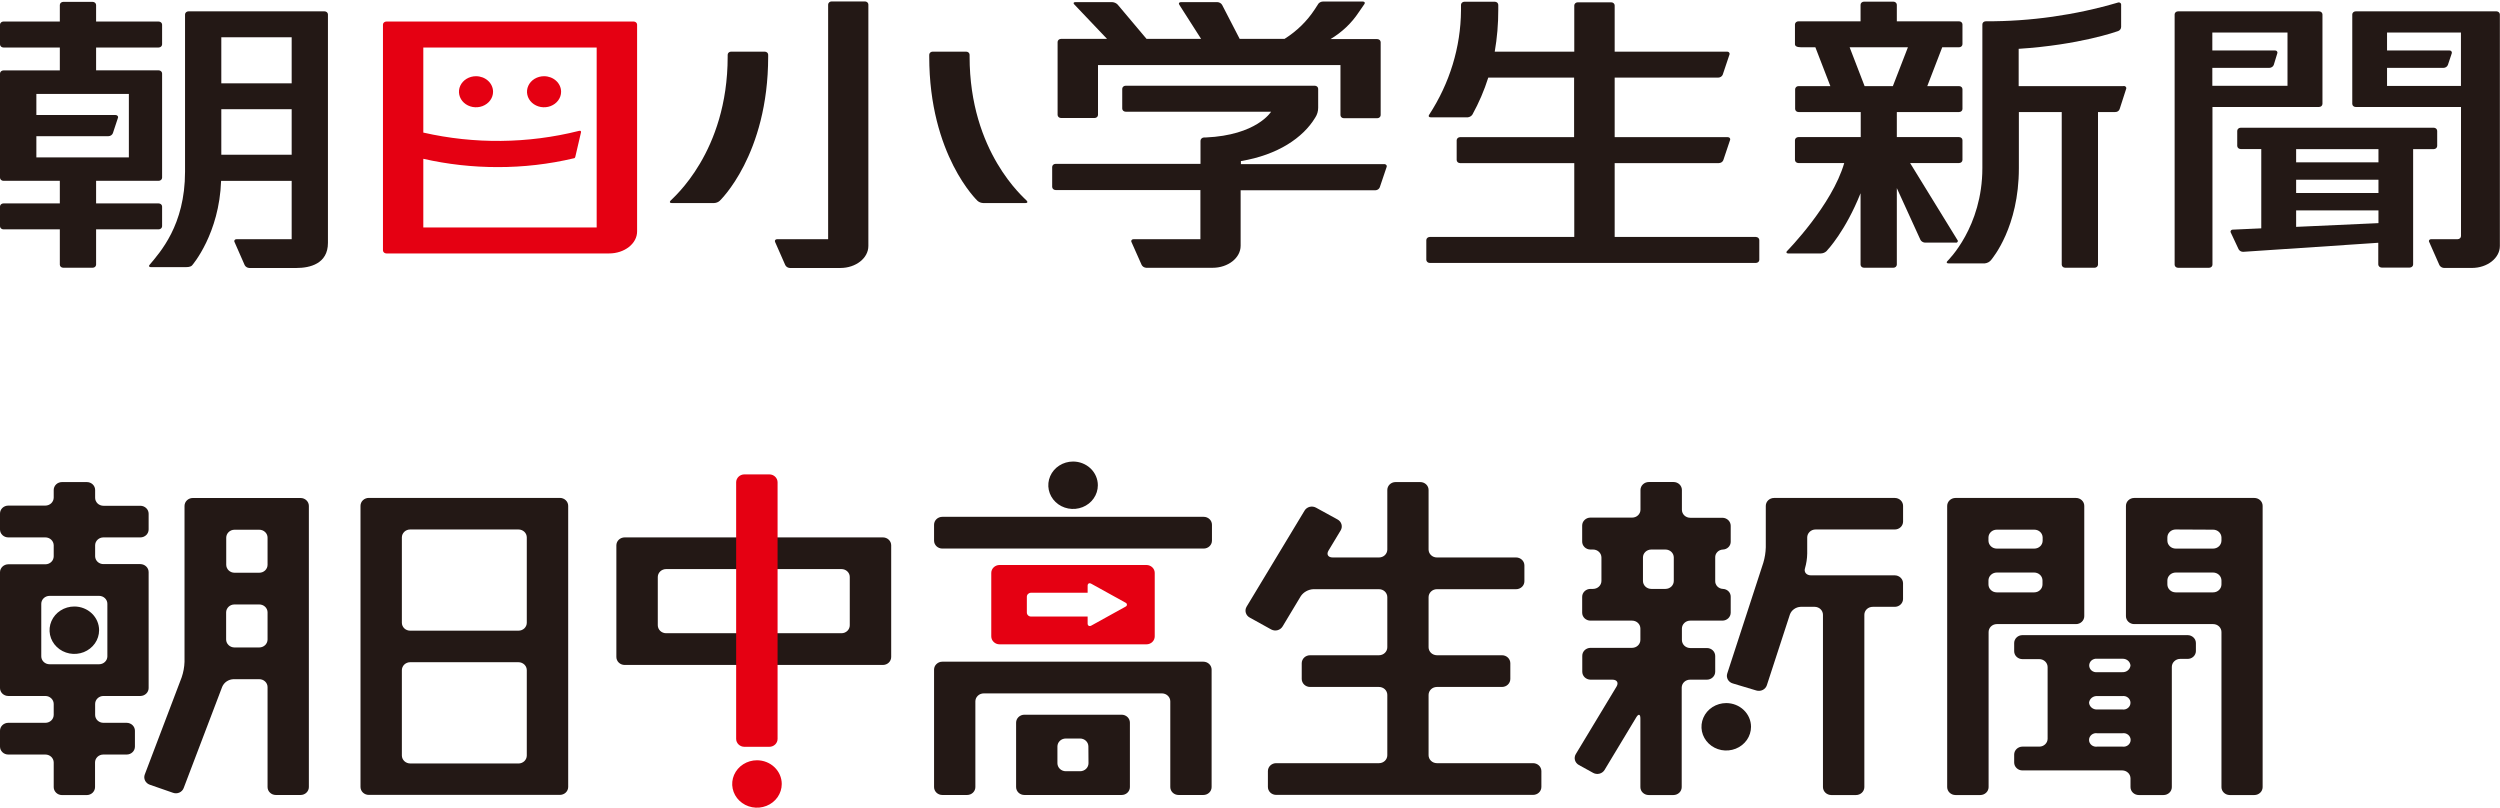 <svg width="130" height="42" viewBox="0 0 130 42" fill="none" xmlns="http://www.w3.org/2000/svg">
<g clip-path="url(#clip0_3925_14108)">
<path d="M38.014 2.686C37.991 2.686 37.968 2.69 37.947 2.698C37.925 2.706 37.906 2.718 37.89 2.733C37.874 2.748 37.861 2.766 37.852 2.786C37.843 2.805 37.839 2.826 37.839 2.847V2.946C37.839 7.926 34.989 10.291 34.861 10.442C34.809 10.506 34.828 10.558 34.925 10.558H37.137C37.245 10.553 37.347 10.513 37.423 10.444C37.423 10.444 39.945 8.066 39.945 2.944V2.847C39.945 2.804 39.927 2.763 39.894 2.733C39.86 2.703 39.815 2.686 39.768 2.686H38.014Z" fill="#231815"/>
<path d="M50.242 2.686C50.288 2.686 50.334 2.703 50.367 2.733C50.4 2.763 50.419 2.804 50.419 2.847V2.946C50.419 7.926 53.267 10.291 53.395 10.442C53.449 10.506 53.43 10.558 53.333 10.558H51.121C51.013 10.553 50.91 10.513 50.832 10.444C50.832 10.444 48.32 8.075 48.32 2.944V2.847C48.32 2.804 48.339 2.763 48.372 2.733C48.405 2.703 48.45 2.686 48.497 2.686H50.242Z" fill="#231815"/>
<path d="M110.408 4.478H104.971V2.539C108.134 2.335 110.06 1.643 110.145 1.615C110.191 1.597 110.23 1.567 110.257 1.528C110.284 1.49 110.299 1.446 110.299 1.4V0.248C110.301 0.229 110.297 0.209 110.289 0.192C110.28 0.174 110.267 0.159 110.25 0.148C110.233 0.136 110.214 0.129 110.193 0.127C110.172 0.124 110.151 0.126 110.131 0.134C107.912 0.787 105.593 1.116 103.26 1.107C103.236 1.107 103.213 1.111 103.191 1.119C103.169 1.127 103.149 1.14 103.132 1.155C103.116 1.171 103.103 1.189 103.094 1.209C103.086 1.23 103.082 1.251 103.083 1.273V8.738C103.083 11.807 101.31 13.528 101.258 13.584C101.206 13.64 101.22 13.696 101.32 13.696H103.21C103.276 13.689 103.339 13.669 103.395 13.639C103.452 13.608 103.501 13.567 103.539 13.518C103.619 13.414 104.981 11.805 104.981 8.749V5.826H107.21V13.761C107.21 13.804 107.229 13.844 107.262 13.874C107.295 13.905 107.34 13.922 107.387 13.922H108.919C108.965 13.922 109.01 13.905 109.043 13.874C109.076 13.844 109.095 13.804 109.096 13.761V5.826H109.985C110.037 5.828 110.089 5.814 110.132 5.787C110.174 5.759 110.206 5.719 110.221 5.673L110.557 4.631C110.566 4.611 110.57 4.589 110.566 4.568C110.563 4.546 110.552 4.527 110.537 4.51C110.521 4.494 110.5 4.483 110.477 4.477C110.455 4.471 110.43 4.471 110.408 4.478Z" fill="#231815"/>
<path d="M101.873 2.458C101.919 2.458 101.964 2.441 101.997 2.411C102.029 2.381 102.048 2.34 102.048 2.298V1.269C102.048 1.226 102.029 1.186 101.997 1.156C101.964 1.126 101.919 1.109 101.873 1.109H98.635V0.248C98.634 0.205 98.615 0.164 98.582 0.134C98.549 0.104 98.504 0.087 98.458 0.086H96.926C96.879 0.087 96.834 0.104 96.801 0.134C96.768 0.164 96.749 0.205 96.749 0.248V1.109H93.515C93.469 1.109 93.424 1.126 93.391 1.156C93.358 1.186 93.339 1.226 93.338 1.269V2.298C93.338 2.386 93.418 2.458 93.655 2.458H94.399L95.179 4.478H93.525C93.478 4.478 93.433 4.495 93.4 4.524C93.367 4.554 93.348 4.595 93.347 4.637V5.667C93.348 5.709 93.367 5.75 93.4 5.78C93.433 5.809 93.478 5.826 93.525 5.826H96.758V7.129H93.515C93.469 7.129 93.424 7.146 93.391 7.176C93.358 7.206 93.339 7.246 93.338 7.289V8.318C93.339 8.361 93.358 8.401 93.391 8.431C93.424 8.461 93.469 8.478 93.515 8.478H95.9C95.267 10.67 92.957 13.022 92.917 13.065C92.877 13.108 92.884 13.179 92.979 13.179H94.688C94.796 13.175 94.898 13.133 94.974 13.063C95.037 12.996 95.964 12.016 96.749 10.048V13.761C96.749 13.804 96.768 13.844 96.801 13.875C96.834 13.905 96.879 13.922 96.926 13.922H98.458C98.504 13.922 98.549 13.905 98.582 13.875C98.615 13.844 98.634 13.804 98.635 13.761V9.781L99.862 12.469C99.883 12.51 99.917 12.545 99.958 12.571C100 12.597 100.048 12.613 100.098 12.617H101.693C101.713 12.621 101.733 12.619 101.752 12.612C101.77 12.604 101.785 12.592 101.795 12.576C101.805 12.56 101.809 12.542 101.807 12.524C101.805 12.506 101.797 12.489 101.783 12.475L99.325 8.478H101.873C101.919 8.478 101.964 8.461 101.997 8.431C102.029 8.401 102.048 8.36 102.048 8.318V7.289C102.048 7.246 102.029 7.206 101.997 7.176C101.964 7.146 101.919 7.129 101.873 7.129H98.635V5.826H101.873C101.919 5.826 101.964 5.809 101.997 5.779C102.029 5.75 102.048 5.709 102.048 5.667V4.637C102.048 4.595 102.029 4.554 101.997 4.525C101.964 4.495 101.919 4.478 101.873 4.478H100.218L100.996 2.458H101.873ZM98.429 4.478H96.959L96.181 2.458H99.212L98.429 4.478Z" fill="#231815"/>
<path d="M126.566 6.642H116.513C116.466 6.643 116.422 6.66 116.389 6.69C116.355 6.721 116.337 6.761 116.336 6.804V7.588C116.337 7.631 116.355 7.671 116.389 7.702C116.422 7.732 116.466 7.749 116.513 7.75H117.586V11.874L116.109 11.941C116.088 11.94 116.068 11.944 116.05 11.953C116.031 11.962 116.016 11.975 116.005 11.991C115.994 12.007 115.988 12.025 115.988 12.044C115.987 12.063 115.993 12.082 116.003 12.098L116.407 12.96C116.428 13 116.462 13.034 116.504 13.058C116.546 13.082 116.594 13.095 116.643 13.095L123.67 12.624V13.752C123.671 13.795 123.69 13.836 123.723 13.866C123.756 13.896 123.801 13.913 123.848 13.914H125.306C125.353 13.913 125.398 13.896 125.431 13.866C125.464 13.836 125.483 13.795 125.483 13.752V7.754H126.556C126.603 7.753 126.648 7.736 126.681 7.706C126.714 7.676 126.733 7.635 126.734 7.592V6.804C126.733 6.763 126.716 6.723 126.684 6.693C126.653 6.663 126.611 6.645 126.566 6.642ZM119.399 7.754H123.68V8.441H119.399V7.754ZM119.399 9.346H123.68V10.035H119.399V9.346ZM119.399 10.941H123.68V11.603L119.399 11.797V10.941Z" fill="#231815"/>
<path d="M120.583 0.59H113.256C113.21 0.59 113.165 0.607 113.132 0.637C113.099 0.667 113.081 0.707 113.081 0.749V13.763C113.081 13.806 113.099 13.846 113.132 13.877C113.165 13.907 113.209 13.924 113.256 13.925H114.873C114.919 13.924 114.964 13.907 114.997 13.877C115.029 13.846 115.048 13.806 115.048 13.763V5.563H120.59C120.637 5.563 120.682 5.546 120.716 5.516C120.749 5.486 120.768 5.445 120.768 5.402V0.749C120.767 0.728 120.762 0.707 120.753 0.687C120.743 0.667 120.73 0.649 120.712 0.634C120.695 0.619 120.675 0.608 120.653 0.6C120.631 0.593 120.607 0.589 120.583 0.59ZM115.041 3.53H118C118.052 3.529 118.102 3.514 118.145 3.486C118.187 3.459 118.219 3.42 118.236 3.375L118.418 2.778C118.426 2.76 118.428 2.741 118.425 2.722C118.423 2.702 118.414 2.684 118.402 2.669C118.389 2.653 118.372 2.641 118.352 2.633C118.333 2.625 118.312 2.622 118.291 2.623H115.041V1.691H118.95V4.463H115.041V3.53Z" fill="#231815"/>
<path d="M8.251 2.47C8.298 2.47 8.343 2.453 8.376 2.423C8.409 2.392 8.428 2.352 8.429 2.309V1.279C8.428 1.237 8.409 1.196 8.376 1.167C8.343 1.137 8.298 1.12 8.251 1.12H4.997V0.258C4.996 0.216 4.977 0.175 4.944 0.145C4.911 0.115 4.866 0.097 4.819 0.097H3.288C3.241 0.097 3.196 0.115 3.163 0.145C3.13 0.175 3.111 0.216 3.111 0.258V1.12H0.177C0.131 1.12 0.086 1.137 0.053 1.167C0.02 1.196 0.001 1.237 0 1.279L0 2.309C0.001 2.352 0.019 2.392 0.053 2.423C0.086 2.453 0.13 2.47 0.177 2.47H3.111V3.662H0.177C0.13 3.662 0.086 3.679 0.053 3.709C0.019 3.74 0.001 3.78 0 3.823L0 9.24C0 9.283 0.019 9.324 0.052 9.354C0.085 9.385 0.13 9.402 0.177 9.402H3.111V10.578H0.177C0.131 10.578 0.086 10.594 0.053 10.624C0.02 10.654 0.001 10.694 0 10.737L0 11.767C0.001 11.809 0.02 11.85 0.053 11.879C0.086 11.909 0.131 11.926 0.177 11.926H3.111V13.763C3.111 13.806 3.13 13.846 3.163 13.876C3.196 13.906 3.241 13.922 3.288 13.922H4.819C4.866 13.922 4.911 13.906 4.944 13.876C4.977 13.846 4.996 13.806 4.997 13.763V11.926H8.251C8.298 11.926 8.343 11.909 8.376 11.879C8.409 11.85 8.428 11.809 8.429 11.767V10.737C8.428 10.694 8.409 10.654 8.376 10.624C8.343 10.594 8.298 10.578 8.251 10.578H4.997V9.402H8.251C8.298 9.402 8.344 9.385 8.377 9.354C8.41 9.324 8.429 9.283 8.429 9.24V3.819C8.428 3.776 8.409 3.735 8.376 3.705C8.343 3.675 8.298 3.658 8.251 3.657H4.997V2.47H8.251ZM6.701 4.885V8.185H1.891V7.082H5.633C5.685 7.081 5.735 7.066 5.777 7.038C5.82 7.01 5.852 6.971 5.869 6.927L6.131 6.136C6.139 6.118 6.141 6.099 6.139 6.08C6.136 6.061 6.128 6.043 6.115 6.027C6.103 6.012 6.086 6 6.067 5.992C6.048 5.984 6.027 5.98 6.006 5.981H1.891V4.885H6.701Z" fill="#231815"/>
<path d="M16.876 0.59H9.8C9.753 0.59 9.708 0.607 9.675 0.637C9.642 0.667 9.623 0.707 9.622 0.75V8.934C9.622 11.719 8.315 13.126 7.769 13.783C7.731 13.83 7.746 13.892 7.847 13.892H9.662C9.868 13.892 9.951 13.841 9.986 13.802C10.022 13.763 11.405 12.146 11.497 9.404H15.167V12.438H12.307C12.287 12.436 12.267 12.439 12.248 12.447C12.229 12.454 12.214 12.467 12.202 12.482C12.191 12.497 12.184 12.515 12.183 12.534C12.182 12.552 12.187 12.571 12.196 12.587L12.723 13.785C12.744 13.827 12.777 13.863 12.819 13.889C12.861 13.916 12.909 13.932 12.96 13.935H15.418C16.108 13.935 17.053 13.72 17.053 12.63V0.75C17.053 0.707 17.034 0.667 17.001 0.637C16.968 0.607 16.923 0.59 16.876 0.59ZM15.167 8.047H11.508V5.678H15.167V8.047ZM15.167 4.334H11.508V1.939H15.167V4.334Z" fill="#231815"/>
<path d="M24.752 3.963C24.577 3.963 24.405 4.011 24.26 4.099C24.114 4.188 24 4.314 23.933 4.462C23.866 4.609 23.849 4.772 23.883 4.928C23.917 5.085 24.001 5.229 24.125 5.342C24.249 5.455 24.407 5.532 24.579 5.563C24.751 5.594 24.929 5.578 25.091 5.517C25.253 5.456 25.392 5.352 25.489 5.22C25.587 5.087 25.639 4.931 25.639 4.771C25.639 4.557 25.545 4.351 25.379 4.2C25.213 4.048 24.987 3.963 24.752 3.963Z" fill="#E50012"/>
<path d="M28.29 3.963C28.115 3.963 27.944 4.011 27.798 4.099C27.652 4.188 27.538 4.314 27.471 4.462C27.404 4.609 27.387 4.772 27.421 4.928C27.455 5.085 27.54 5.229 27.663 5.342C27.787 5.455 27.945 5.532 28.117 5.563C28.289 5.594 28.467 5.578 28.629 5.517C28.791 5.456 28.93 5.352 29.027 5.22C29.125 5.087 29.177 4.931 29.177 4.771C29.177 4.557 29.083 4.351 28.917 4.2C28.751 4.048 28.525 3.963 28.29 3.963Z" fill="#E50012"/>
<path d="M32.954 1.12H20.091C20.044 1.12 20 1.137 19.966 1.167C19.933 1.196 19.914 1.237 19.914 1.279V13.018C19.914 13.06 19.933 13.101 19.966 13.131C19.999 13.162 20.044 13.179 20.091 13.179H31.673C32.476 13.179 33.129 12.667 33.129 12.036V1.279C33.129 1.237 33.11 1.197 33.077 1.167C33.045 1.137 33 1.12 32.954 1.12ZM31.027 11.829H22.012V8.258C23.278 8.545 24.578 8.69 25.882 8.689C27.216 8.691 28.545 8.538 29.836 8.232C29.888 8.232 29.907 8.189 29.919 8.142C29.983 7.864 30.203 6.92 30.21 6.89C30.217 6.86 30.229 6.776 30.099 6.808C27.456 7.471 24.671 7.501 22.012 6.894V2.47H31.027V11.829Z" fill="#E50012"/>
<path d="M44.987 0.075H43.241C43.194 0.076 43.149 0.093 43.116 0.123C43.083 0.154 43.064 0.194 43.063 0.237V12.438H40.418C40.398 12.436 40.378 12.439 40.359 12.447C40.341 12.454 40.325 12.467 40.313 12.482C40.302 12.497 40.295 12.515 40.294 12.534C40.293 12.552 40.298 12.571 40.307 12.587L40.834 13.785C40.855 13.827 40.888 13.863 40.93 13.89C40.971 13.916 41.02 13.932 41.071 13.935H43.699C44.503 13.935 45.155 13.423 45.155 12.792V0.237C45.155 0.196 45.138 0.156 45.107 0.126C45.075 0.096 45.033 0.078 44.987 0.075Z" fill="#231815"/>
<path d="M71.618 2.033H69.186C69.782 1.677 70.282 1.203 70.649 0.646C70.765 0.485 70.947 0.215 70.947 0.215C70.999 0.14 70.961 0.08 70.864 0.08H68.798C68.753 0.081 68.708 0.09 68.667 0.109C68.626 0.127 68.591 0.153 68.562 0.185C68.524 0.243 68.463 0.345 68.359 0.498C67.963 1.102 67.431 1.622 66.796 2.022H64.463L63.551 0.256C63.527 0.214 63.492 0.179 63.448 0.153C63.405 0.128 63.355 0.113 63.303 0.11H61.412C61.315 0.11 61.275 0.172 61.325 0.25L62.457 2.022H59.62L58.117 0.237C58.044 0.162 57.941 0.116 57.831 0.11H55.921C55.824 0.11 55.798 0.164 55.862 0.23L57.566 2.022H55.172C55.125 2.023 55.08 2.04 55.047 2.07C55.014 2.101 54.995 2.141 54.995 2.184V5.975C54.995 6.017 55.014 6.058 55.047 6.088C55.08 6.119 55.125 6.136 55.172 6.136H56.921C56.968 6.136 57.012 6.118 57.045 6.088C57.078 6.058 57.096 6.017 57.096 5.975V3.384H69.704V5.986C69.704 6.028 69.722 6.069 69.755 6.099C69.787 6.129 69.832 6.147 69.879 6.147H71.618C71.665 6.147 71.71 6.129 71.743 6.099C71.776 6.069 71.795 6.028 71.795 5.986V2.195C71.795 2.152 71.776 2.111 71.743 2.081C71.71 2.051 71.665 2.034 71.618 2.033Z" fill="#231815"/>
<path d="M71.98 8.534H64.527V8.376C66.442 8.058 67.758 7.164 68.387 6.123C68.492 5.966 68.547 5.785 68.545 5.6V4.618C68.545 4.576 68.527 4.535 68.494 4.505C68.461 4.475 68.417 4.458 68.371 4.458H58.533C58.486 4.458 58.442 4.475 58.408 4.505C58.375 4.535 58.356 4.575 58.356 4.618V5.647C58.356 5.69 58.375 5.731 58.408 5.761C58.441 5.791 58.486 5.808 58.533 5.809H66.097C66.097 5.809 65.357 7.032 62.693 7.149H62.603C62.555 7.152 62.511 7.171 62.478 7.203C62.445 7.235 62.426 7.277 62.426 7.321V8.521H54.891C54.844 8.521 54.799 8.537 54.766 8.567C54.733 8.597 54.714 8.638 54.713 8.68V9.72C54.714 9.763 54.733 9.804 54.766 9.834C54.799 9.864 54.844 9.881 54.891 9.882H62.421V12.438H58.949C58.929 12.437 58.908 12.44 58.89 12.448C58.871 12.456 58.856 12.468 58.844 12.484C58.833 12.499 58.826 12.517 58.825 12.536C58.824 12.554 58.828 12.573 58.838 12.589L59.365 13.774C59.386 13.816 59.419 13.852 59.461 13.879C59.502 13.905 59.551 13.921 59.601 13.925H63.057C63.858 13.925 64.513 13.412 64.513 12.781V9.895H71.512C71.564 9.894 71.615 9.879 71.657 9.851C71.699 9.824 71.731 9.785 71.748 9.74L72.103 8.687C72.11 8.669 72.113 8.65 72.11 8.631C72.108 8.612 72.1 8.594 72.088 8.579C72.075 8.564 72.059 8.552 72.04 8.544C72.021 8.536 72.001 8.532 71.98 8.534Z" fill="#231815"/>
<path d="M91.307 12.322H83.963V8.482H89.376C89.428 8.481 89.478 8.466 89.52 8.439C89.563 8.412 89.595 8.373 89.612 8.329L89.962 7.286C89.97 7.269 89.972 7.249 89.97 7.23C89.967 7.211 89.959 7.193 89.946 7.178C89.934 7.162 89.917 7.15 89.898 7.142C89.879 7.134 89.858 7.13 89.837 7.131H83.963V4.036H89.345C89.397 4.035 89.447 4.02 89.489 3.993C89.531 3.966 89.564 3.928 89.582 3.883L89.931 2.841C89.939 2.823 89.942 2.804 89.939 2.785C89.936 2.766 89.928 2.748 89.916 2.733C89.903 2.717 89.887 2.705 89.867 2.697C89.848 2.689 89.827 2.686 89.806 2.688H83.963V0.282C83.963 0.239 83.944 0.199 83.911 0.169C83.878 0.138 83.833 0.121 83.786 0.121H82.039C81.993 0.121 81.948 0.138 81.915 0.169C81.882 0.199 81.863 0.239 81.862 0.282V2.688H77.726C77.851 1.968 77.912 1.24 77.91 0.51V0.252C77.909 0.209 77.891 0.169 77.858 0.138C77.824 0.108 77.78 0.091 77.733 0.09H76.147C76.1 0.091 76.056 0.108 76.023 0.139C75.99 0.169 75.972 0.21 75.972 0.252V0.547C75.957 2.455 75.386 4.325 74.317 5.966C74.263 6.039 74.296 6.1 74.395 6.1H76.329C76.377 6.094 76.424 6.078 76.465 6.053C76.506 6.029 76.54 5.996 76.565 5.958C76.905 5.342 77.181 4.699 77.39 4.036H81.853V7.131H75.925C75.878 7.132 75.833 7.149 75.8 7.179C75.767 7.209 75.748 7.25 75.747 7.293V8.32C75.747 8.363 75.766 8.404 75.799 8.435C75.832 8.465 75.878 8.482 75.925 8.482H81.862V12.322H74.346C74.299 12.323 74.254 12.34 74.221 12.37C74.188 12.4 74.169 12.441 74.168 12.484V13.511C74.169 13.554 74.188 13.595 74.221 13.625C74.254 13.655 74.299 13.672 74.346 13.673H91.307C91.354 13.672 91.399 13.655 91.432 13.625C91.465 13.595 91.484 13.554 91.484 13.511V12.492C91.485 12.47 91.481 12.449 91.473 12.428C91.465 12.408 91.452 12.389 91.435 12.373C91.419 12.357 91.399 12.345 91.377 12.336C91.355 12.327 91.331 12.322 91.307 12.322Z" fill="#231815"/>
<path d="M129.822 0.59H122.495C122.449 0.59 122.404 0.607 122.371 0.637C122.337 0.667 122.318 0.707 122.318 0.75V5.402C122.318 5.445 122.337 5.486 122.37 5.516C122.403 5.546 122.448 5.563 122.495 5.563H127.972V12.277C127.971 12.32 127.952 12.36 127.919 12.391C127.886 12.421 127.841 12.438 127.794 12.438H126.428C126.408 12.436 126.387 12.439 126.369 12.446C126.35 12.454 126.334 12.466 126.323 12.482C126.311 12.497 126.305 12.515 126.304 12.534C126.304 12.553 126.309 12.571 126.32 12.587L126.849 13.785C126.87 13.826 126.903 13.862 126.945 13.888C126.987 13.914 127.035 13.93 127.085 13.933H128.537C129.34 13.933 129.993 13.421 129.993 12.79V0.75C129.992 0.708 129.974 0.669 129.942 0.639C129.911 0.609 129.868 0.592 129.822 0.59ZM127.969 4.467H124.126V3.53H127.055C127.107 3.53 127.158 3.515 127.2 3.487C127.242 3.459 127.274 3.42 127.291 3.375L127.49 2.779C127.497 2.761 127.5 2.741 127.497 2.722C127.494 2.703 127.486 2.685 127.474 2.67C127.461 2.654 127.445 2.642 127.425 2.634C127.406 2.626 127.385 2.622 127.364 2.623H124.126V1.691H127.969V4.467Z" fill="#231815"/>
</g>
<g clip-path="url(#clip1_3925_14108)">
<path d="M19.176 25.891C19.12 25.891 19.064 25.902 19.012 25.923C18.959 25.943 18.912 25.974 18.872 26.012C18.832 26.05 18.8 26.096 18.779 26.145C18.757 26.195 18.746 26.249 18.746 26.303V40.922C18.746 40.977 18.757 41.03 18.779 41.08C18.8 41.13 18.832 41.175 18.872 41.214C18.912 41.252 18.959 41.282 19.012 41.303C19.064 41.324 19.12 41.334 19.176 41.334H29.114C29.228 41.334 29.338 41.291 29.419 41.214C29.5 41.137 29.546 41.032 29.546 40.922V26.303C29.546 26.194 29.5 26.089 29.419 26.012C29.338 25.934 29.228 25.891 29.114 25.891H19.176ZM21.328 39.7C21.214 39.699 21.105 39.655 21.024 39.578C20.944 39.501 20.898 39.397 20.897 39.288V34.849C20.897 34.74 20.943 34.635 21.023 34.557C21.104 34.48 21.213 34.436 21.328 34.435H26.962C27.077 34.436 27.186 34.48 27.267 34.557C27.347 34.635 27.393 34.74 27.393 34.849V39.288C27.393 39.397 27.347 39.502 27.267 39.58C27.186 39.657 27.077 39.701 26.962 39.702L21.328 39.7ZM27.393 32.384C27.393 32.493 27.347 32.597 27.267 32.675C27.186 32.752 27.076 32.795 26.962 32.795H21.328C21.214 32.795 21.104 32.752 21.023 32.675C20.943 32.597 20.897 32.493 20.897 32.384V27.945C20.897 27.836 20.943 27.731 21.023 27.654C21.104 27.577 21.214 27.533 21.328 27.533H26.962C27.076 27.533 27.186 27.577 27.267 27.654C27.347 27.731 27.393 27.836 27.393 27.945V32.384Z" fill="#231815"/>
<path d="M101.684 25.894C101.57 25.894 101.461 25.938 101.38 26.015C101.3 26.092 101.254 26.196 101.253 26.305V40.93C101.254 41.039 101.3 41.144 101.381 41.221C101.462 41.298 101.572 41.342 101.686 41.342H102.974C103.089 41.342 103.199 41.298 103.28 41.221C103.361 41.144 103.407 41.039 103.407 40.93V32.877C103.406 32.822 103.415 32.768 103.436 32.717C103.456 32.666 103.487 32.62 103.526 32.58C103.565 32.541 103.612 32.509 103.665 32.487C103.717 32.465 103.773 32.453 103.83 32.453H107.952C108.009 32.453 108.065 32.442 108.117 32.421C108.169 32.401 108.216 32.37 108.256 32.332C108.296 32.294 108.328 32.248 108.35 32.198C108.371 32.148 108.382 32.095 108.382 32.041V26.305C108.382 26.251 108.371 26.198 108.35 26.148C108.328 26.098 108.296 26.052 108.256 26.014C108.216 25.976 108.169 25.946 108.117 25.925C108.065 25.904 108.009 25.894 107.952 25.894H101.684ZM105.788 27.543C105.9 27.543 106.008 27.585 106.089 27.66C106.169 27.735 106.215 27.838 106.218 27.945V28.113C106.218 28.222 106.173 28.327 106.092 28.405C106.012 28.483 105.902 28.526 105.788 28.527H103.83C103.715 28.526 103.606 28.483 103.525 28.405C103.445 28.327 103.4 28.222 103.4 28.113V27.945C103.402 27.838 103.449 27.735 103.529 27.66C103.61 27.585 103.717 27.543 103.83 27.543H105.788ZM103.83 30.803C103.716 30.803 103.606 30.76 103.526 30.682C103.445 30.605 103.4 30.5 103.4 30.391V30.187C103.4 30.077 103.445 29.972 103.525 29.895C103.606 29.817 103.715 29.773 103.83 29.772H105.78C105.895 29.773 106.004 29.817 106.085 29.895C106.165 29.972 106.21 30.077 106.21 30.187V30.391C106.21 30.5 106.165 30.605 106.084 30.682C106.004 30.76 105.894 30.803 105.78 30.803H103.83Z" fill="#231815"/>
<path d="M110.979 25.894C110.865 25.894 110.756 25.937 110.675 26.014C110.594 26.091 110.549 26.196 110.549 26.305V32.041C110.549 32.15 110.594 32.255 110.675 32.332C110.756 32.409 110.865 32.453 110.979 32.453H115.083C115.141 32.452 115.198 32.464 115.251 32.485C115.305 32.506 115.353 32.538 115.393 32.577C115.433 32.617 115.465 32.664 115.486 32.715C115.507 32.766 115.518 32.821 115.516 32.877V40.93C115.516 41.038 115.56 41.141 115.639 41.218C115.718 41.295 115.826 41.34 115.939 41.342H117.227C117.341 41.342 117.45 41.298 117.531 41.221C117.612 41.144 117.657 41.039 117.657 40.93V26.305C117.657 26.196 117.612 26.091 117.531 26.014C117.45 25.937 117.341 25.894 117.227 25.894H110.979ZM115.083 27.543C115.196 27.543 115.304 27.585 115.385 27.66C115.466 27.735 115.513 27.837 115.516 27.945V28.113C115.515 28.222 115.47 28.327 115.389 28.405C115.308 28.483 115.198 28.526 115.083 28.527H113.136C113.021 28.526 112.911 28.483 112.83 28.405C112.749 28.327 112.703 28.222 112.703 28.113V27.945C112.703 27.836 112.749 27.731 112.83 27.654C112.911 27.577 113.021 27.533 113.136 27.533L115.083 27.543ZM113.136 30.803C113.021 30.803 112.911 30.76 112.83 30.682C112.749 30.605 112.703 30.5 112.703 30.391V30.186C112.703 30.077 112.749 29.972 112.83 29.894C112.911 29.817 113.021 29.773 113.136 29.772H115.083C115.198 29.773 115.308 29.817 115.389 29.894C115.47 29.972 115.515 30.077 115.516 30.186V30.391C115.515 30.5 115.47 30.605 115.388 30.682C115.307 30.76 115.198 30.803 115.083 30.803H113.136Z" fill="#231815"/>
<path d="M114.187 33.439C114.187 33.33 114.142 33.225 114.061 33.148C113.98 33.071 113.871 33.027 113.757 33.027H105.167C105.111 33.027 105.055 33.038 105.002 33.058C104.95 33.079 104.903 33.109 104.863 33.148C104.823 33.186 104.791 33.231 104.77 33.281C104.748 33.331 104.737 33.385 104.737 33.439V33.863C104.737 33.917 104.748 33.971 104.77 34.021C104.791 34.071 104.823 34.116 104.863 34.154C104.903 34.192 104.95 34.223 105.002 34.243C105.055 34.264 105.111 34.275 105.167 34.275H106.046C106.16 34.275 106.269 34.319 106.35 34.397C106.431 34.475 106.476 34.58 106.476 34.689V38.412C106.476 38.522 106.431 38.626 106.35 38.703C106.269 38.781 106.16 38.824 106.046 38.824H105.167C105.053 38.825 104.943 38.869 104.863 38.946C104.782 39.024 104.737 39.129 104.737 39.238V39.65C104.737 39.704 104.748 39.758 104.77 39.808C104.791 39.858 104.823 39.903 104.863 39.941C104.903 39.98 104.95 40.01 105.002 40.031C105.055 40.051 105.111 40.062 105.167 40.062H110.364C110.477 40.065 110.584 40.109 110.663 40.187C110.742 40.264 110.786 40.368 110.786 40.476V40.93C110.786 41.039 110.832 41.144 110.912 41.221C110.993 41.298 111.102 41.342 111.217 41.342H112.505C112.619 41.342 112.728 41.298 112.809 41.221C112.89 41.144 112.935 41.039 112.935 40.93V34.677C112.936 34.567 112.981 34.462 113.063 34.385C113.144 34.307 113.253 34.263 113.368 34.262H113.744C113.8 34.264 113.857 34.255 113.91 34.236C113.963 34.217 114.011 34.188 114.052 34.151C114.093 34.114 114.126 34.069 114.149 34.02C114.173 33.97 114.185 33.917 114.187 33.863V33.439ZM108.63 36.543C108.64 36.443 108.69 36.35 108.771 36.285C108.851 36.22 108.955 36.188 109.06 36.196H110.364C110.416 36.188 110.469 36.192 110.52 36.206C110.571 36.22 110.618 36.245 110.658 36.278C110.698 36.311 110.73 36.352 110.752 36.398C110.774 36.444 110.785 36.494 110.785 36.544C110.785 36.595 110.774 36.645 110.752 36.691C110.73 36.737 110.698 36.778 110.658 36.811C110.618 36.844 110.571 36.869 110.52 36.883C110.469 36.897 110.416 36.901 110.364 36.893H109.06C108.955 36.901 108.85 36.868 108.77 36.803C108.689 36.737 108.639 36.644 108.63 36.543ZM109.06 38.824C109.007 38.833 108.953 38.83 108.901 38.816C108.85 38.803 108.802 38.779 108.761 38.746C108.72 38.713 108.687 38.671 108.664 38.625C108.642 38.578 108.63 38.528 108.63 38.476C108.63 38.425 108.642 38.374 108.664 38.328C108.687 38.282 108.72 38.24 108.761 38.207C108.802 38.174 108.85 38.15 108.901 38.136C108.953 38.123 109.007 38.12 109.06 38.129H110.364C110.417 38.12 110.471 38.123 110.522 38.136C110.574 38.15 110.622 38.174 110.663 38.207C110.704 38.24 110.737 38.282 110.759 38.328C110.782 38.374 110.794 38.425 110.794 38.476C110.794 38.528 110.782 38.578 110.759 38.625C110.737 38.671 110.704 38.713 110.663 38.746C110.622 38.779 110.574 38.803 110.522 38.816C110.471 38.83 110.417 38.833 110.364 38.824H109.06ZM110.786 34.603C110.777 34.703 110.727 34.797 110.646 34.862C110.566 34.928 110.461 34.96 110.356 34.953H109.06C109.008 34.96 108.954 34.957 108.904 34.942C108.853 34.928 108.806 34.904 108.766 34.871C108.726 34.838 108.694 34.797 108.672 34.751C108.65 34.705 108.638 34.655 108.638 34.604C108.638 34.553 108.65 34.503 108.672 34.457C108.694 34.411 108.726 34.37 108.766 34.337C108.806 34.304 108.853 34.28 108.904 34.266C108.954 34.251 109.008 34.248 109.06 34.255H110.364C110.467 34.249 110.569 34.283 110.648 34.347C110.727 34.412 110.776 34.504 110.786 34.603Z" fill="#231815"/>
<path d="M89.592 28.576C89.703 28.572 89.808 28.526 89.883 28.448C89.959 28.371 90 28.268 89.997 28.162V27.339C89.996 27.229 89.951 27.125 89.87 27.047C89.79 26.97 89.681 26.926 89.567 26.924H87.892C87.778 26.924 87.668 26.881 87.587 26.804C87.506 26.727 87.46 26.622 87.459 26.513V25.479C87.459 25.37 87.414 25.265 87.333 25.187C87.253 25.11 87.143 25.066 87.029 25.065H85.741C85.684 25.065 85.627 25.075 85.574 25.096C85.521 25.117 85.473 25.147 85.433 25.186C85.392 25.224 85.36 25.27 85.338 25.32C85.317 25.371 85.305 25.425 85.305 25.479V26.503C85.305 26.557 85.294 26.61 85.272 26.66C85.251 26.71 85.219 26.756 85.179 26.794C85.139 26.832 85.092 26.863 85.04 26.883C84.987 26.904 84.931 26.915 84.875 26.915H82.703C82.589 26.915 82.479 26.959 82.399 27.037C82.318 27.114 82.273 27.219 82.273 27.329V28.152C82.271 28.207 82.281 28.262 82.302 28.313C82.323 28.364 82.355 28.411 82.395 28.451C82.435 28.49 82.483 28.522 82.536 28.543C82.589 28.565 82.646 28.576 82.703 28.576H82.842C82.957 28.576 83.066 28.62 83.147 28.697C83.228 28.774 83.274 28.879 83.275 28.988V30.209C83.274 30.318 83.228 30.423 83.147 30.501C83.067 30.578 82.957 30.622 82.842 30.623H82.703C82.589 30.623 82.48 30.666 82.399 30.744C82.318 30.821 82.273 30.926 82.273 31.035V31.861C82.273 31.97 82.318 32.075 82.399 32.152C82.48 32.229 82.589 32.273 82.703 32.273H84.87C84.984 32.273 85.093 32.316 85.174 32.393C85.255 32.47 85.3 32.575 85.3 32.684V33.274C85.3 33.383 85.255 33.488 85.174 33.566C85.094 33.643 84.984 33.687 84.87 33.688H82.703C82.646 33.689 82.59 33.7 82.538 33.722C82.485 33.743 82.438 33.775 82.398 33.814C82.359 33.853 82.328 33.899 82.307 33.95C82.287 34.001 82.277 34.055 82.278 34.11V34.923C82.277 35.033 82.32 35.138 82.4 35.217C82.48 35.295 82.589 35.34 82.703 35.343H83.847C84.084 35.343 84.179 35.503 84.061 35.7L81.94 39.216C81.884 39.311 81.869 39.423 81.898 39.528C81.928 39.633 81.999 39.723 82.098 39.778L82.845 40.19C82.944 40.245 83.062 40.26 83.172 40.231C83.283 40.203 83.377 40.134 83.435 40.04L85.084 37.303C85.202 37.105 85.3 37.13 85.3 37.357V40.93C85.3 41.039 85.345 41.144 85.426 41.221C85.507 41.298 85.616 41.342 85.73 41.342H87.019C87.133 41.342 87.242 41.298 87.323 41.221C87.403 41.144 87.449 41.039 87.449 40.93V35.752C87.45 35.697 87.462 35.643 87.484 35.593C87.507 35.542 87.54 35.497 87.581 35.459C87.622 35.42 87.671 35.391 87.724 35.371C87.778 35.351 87.835 35.341 87.892 35.343H88.76C88.875 35.342 88.984 35.298 89.065 35.22C89.145 35.143 89.191 35.038 89.191 34.928V34.11C89.191 34 89.145 33.896 89.064 33.818C88.984 33.741 88.874 33.698 88.76 33.698H87.892C87.777 33.697 87.668 33.653 87.587 33.576C87.506 33.498 87.46 33.393 87.459 33.283V32.684C87.46 32.575 87.506 32.47 87.587 32.393C87.668 32.316 87.778 32.273 87.892 32.273H89.567C89.68 32.272 89.79 32.228 89.87 32.151C89.951 32.074 89.996 31.97 89.997 31.861V31.035C90 30.929 89.959 30.826 89.883 30.749C89.807 30.672 89.703 30.627 89.592 30.623C89.482 30.619 89.378 30.573 89.302 30.495C89.227 30.417 89.187 30.314 89.191 30.209V28.988C89.187 28.883 89.227 28.78 89.303 28.703C89.378 28.626 89.482 28.58 89.592 28.576ZM87.037 30.209C87.037 30.318 86.991 30.423 86.911 30.501C86.83 30.578 86.721 30.622 86.606 30.623H85.864C85.75 30.622 85.641 30.578 85.56 30.501C85.479 30.423 85.434 30.318 85.434 30.209V28.988C85.434 28.879 85.479 28.774 85.56 28.697C85.641 28.62 85.75 28.576 85.864 28.576H86.606C86.663 28.576 86.719 28.587 86.771 28.608C86.823 28.628 86.871 28.659 86.911 28.697C86.951 28.735 86.982 28.781 87.004 28.831C87.025 28.881 87.037 28.934 87.037 28.988V30.209Z" fill="#231815"/>
<path d="M91.053 37.793C91.053 38.037 90.977 38.276 90.836 38.478C90.694 38.681 90.493 38.839 90.258 38.932C90.022 39.026 89.763 39.05 89.513 39.003C89.264 38.955 89.034 38.838 88.854 38.665C88.674 38.493 88.551 38.273 88.501 38.034C88.452 37.795 88.477 37.547 88.575 37.322C88.672 37.096 88.837 36.904 89.049 36.768C89.261 36.633 89.51 36.56 89.765 36.56C90.106 36.56 90.434 36.69 90.676 36.922C90.917 37.153 91.053 37.466 91.053 37.793Z" fill="#231815"/>
<path d="M93.859 29.553C93.931 29.303 93.971 29.045 93.975 28.786V27.945C93.976 27.836 94.022 27.731 94.103 27.654C94.184 27.577 94.293 27.533 94.408 27.533H98.53C98.644 27.533 98.754 27.489 98.835 27.411C98.915 27.334 98.96 27.229 98.96 27.119V26.305C98.96 26.196 98.915 26.091 98.834 26.014C98.754 25.937 98.644 25.894 98.53 25.894H92.251C92.137 25.894 92.028 25.937 91.947 26.014C91.867 26.091 91.821 26.196 91.821 26.305V28.458C91.814 28.731 91.771 29.002 91.692 29.264L89.817 35.022C89.8 35.074 89.794 35.128 89.799 35.182C89.804 35.236 89.821 35.288 89.847 35.336C89.873 35.384 89.909 35.426 89.953 35.461C89.996 35.495 90.046 35.521 90.1 35.537L91.334 35.907C91.444 35.939 91.561 35.928 91.663 35.877C91.764 35.827 91.84 35.74 91.875 35.636L93.076 31.95C93.118 31.838 93.193 31.741 93.293 31.671C93.392 31.601 93.511 31.56 93.635 31.555H94.364C94.478 31.556 94.588 31.6 94.668 31.677C94.749 31.755 94.794 31.86 94.794 31.969V40.93C94.795 41.039 94.841 41.143 94.921 41.22C95.002 41.297 95.111 41.341 95.225 41.342H96.513C96.627 41.342 96.737 41.298 96.818 41.221C96.899 41.144 96.945 41.039 96.946 40.93V31.969C96.946 31.914 96.957 31.859 96.98 31.808C97.002 31.758 97.035 31.711 97.076 31.673C97.117 31.634 97.166 31.604 97.22 31.584C97.274 31.564 97.331 31.554 97.389 31.555H98.535C98.647 31.553 98.753 31.51 98.832 31.434C98.911 31.359 98.956 31.257 98.958 31.151V30.32C98.954 30.212 98.908 30.111 98.828 30.036C98.747 29.961 98.64 29.918 98.528 29.918H94.171C93.934 29.918 93.795 29.748 93.859 29.553Z" fill="#231815"/>
<path d="M10.025 25.896C9.911 25.896 9.801 25.939 9.721 26.017C9.64 26.094 9.595 26.199 9.595 26.308V34.418C9.586 34.69 9.536 34.96 9.448 35.219L7.528 40.274C7.489 40.377 7.495 40.491 7.543 40.59C7.591 40.689 7.679 40.766 7.786 40.804L9 41.226C9.053 41.245 9.109 41.253 9.166 41.251C9.222 41.249 9.278 41.236 9.329 41.213C9.38 41.19 9.426 41.157 9.464 41.117C9.503 41.077 9.532 41.03 9.551 40.979L11.555 35.712C11.603 35.601 11.682 35.504 11.785 35.434C11.888 35.364 12.009 35.324 12.135 35.318H13.477C13.534 35.317 13.591 35.327 13.644 35.348C13.696 35.368 13.744 35.398 13.785 35.437C13.825 35.475 13.858 35.52 13.88 35.571C13.902 35.621 13.913 35.675 13.913 35.73V40.927C13.913 41.037 13.958 41.141 14.039 41.218C14.12 41.296 14.229 41.339 14.343 41.339H15.631C15.745 41.339 15.855 41.296 15.935 41.218C16.016 41.141 16.061 41.037 16.061 40.927V26.308C16.061 26.199 16.016 26.094 15.935 26.017C15.855 25.939 15.745 25.896 15.631 25.896H10.025ZM13.477 27.546C13.534 27.545 13.591 27.555 13.644 27.576C13.696 27.596 13.744 27.626 13.785 27.665C13.825 27.703 13.858 27.748 13.88 27.799C13.902 27.849 13.913 27.903 13.913 27.957V29.37C13.913 29.424 13.902 29.478 13.88 29.528C13.858 29.578 13.827 29.623 13.787 29.662C13.747 29.7 13.699 29.73 13.647 29.751C13.595 29.771 13.539 29.782 13.482 29.782H12.194C12.08 29.782 11.971 29.738 11.891 29.661C11.81 29.584 11.765 29.479 11.764 29.37V27.957C11.765 27.849 11.81 27.744 11.891 27.667C11.971 27.59 12.08 27.546 12.194 27.546H13.477ZM12.189 33.668C12.075 33.667 11.966 33.623 11.886 33.545C11.805 33.468 11.759 33.363 11.759 33.254V31.843C11.76 31.735 11.805 31.63 11.886 31.553C11.966 31.476 12.075 31.432 12.189 31.432H13.477C13.534 31.431 13.591 31.441 13.644 31.462C13.696 31.482 13.744 31.512 13.785 31.551C13.825 31.589 13.858 31.634 13.88 31.685C13.902 31.735 13.913 31.789 13.913 31.843V33.254C13.913 33.363 13.867 33.468 13.787 33.546C13.706 33.624 13.597 33.667 13.482 33.668H12.189Z" fill="#231815"/>
<path d="M7.307 27.945C7.42 27.943 7.528 27.898 7.607 27.82C7.686 27.742 7.73 27.637 7.729 27.529V26.712C7.729 26.603 7.683 26.498 7.602 26.421C7.521 26.344 7.411 26.3 7.297 26.3H5.377C5.32 26.3 5.263 26.289 5.21 26.267C5.157 26.246 5.109 26.214 5.069 26.175C5.029 26.135 4.998 26.089 4.977 26.037C4.956 25.986 4.945 25.931 4.947 25.876V25.479C4.947 25.37 4.902 25.265 4.821 25.188C4.74 25.111 4.631 25.068 4.517 25.068H3.228C3.171 25.067 3.115 25.077 3.062 25.098C3.009 25.118 2.961 25.148 2.921 25.186C2.88 25.225 2.848 25.27 2.826 25.321C2.804 25.371 2.793 25.425 2.793 25.479V25.876C2.792 25.986 2.746 26.091 2.665 26.169C2.584 26.246 2.475 26.29 2.36 26.291H0.43C0.373 26.291 0.316 26.302 0.263 26.323C0.21 26.344 0.163 26.375 0.122 26.415C0.082 26.454 0.051 26.501 0.03 26.552C0.009 26.603 -0.001 26.657 0 26.712V27.538C0.001 27.647 0.047 27.75 0.128 27.826C0.208 27.902 0.317 27.945 0.43 27.945H2.36C2.474 27.945 2.584 27.988 2.665 28.066C2.746 28.143 2.792 28.247 2.793 28.357V28.931C2.792 29.041 2.746 29.146 2.665 29.223C2.584 29.3 2.474 29.343 2.36 29.343H0.43C0.318 29.344 0.21 29.387 0.13 29.462C0.049 29.538 0.003 29.64 0 29.748V35.779C0 35.888 0.045 35.993 0.126 36.07C0.207 36.147 0.316 36.191 0.43 36.191H2.36C2.475 36.191 2.584 36.235 2.665 36.313C2.746 36.39 2.792 36.495 2.793 36.605V37.175C2.792 37.284 2.746 37.389 2.665 37.466C2.584 37.543 2.474 37.586 2.36 37.586H0.43C0.316 37.586 0.207 37.63 0.126 37.707C0.045 37.784 0 37.889 0 37.998V38.824C0 38.933 0.045 39.038 0.126 39.115C0.207 39.193 0.316 39.236 0.43 39.236H2.36C2.474 39.236 2.584 39.279 2.665 39.356C2.746 39.434 2.792 39.538 2.793 39.648V40.93C2.793 41.039 2.838 41.144 2.919 41.222C2.999 41.3 3.109 41.343 3.223 41.344H4.511C4.626 41.343 4.735 41.3 4.816 41.222C4.896 41.144 4.942 41.039 4.942 40.93V39.648C4.942 39.538 4.987 39.434 5.068 39.356C5.148 39.279 5.258 39.236 5.372 39.236H6.585C6.642 39.236 6.698 39.225 6.75 39.205C6.802 39.184 6.85 39.154 6.89 39.115C6.93 39.077 6.961 39.032 6.983 38.982C7.005 38.932 7.016 38.878 7.016 38.824V37.998C7.016 37.944 7.005 37.89 6.983 37.84C6.961 37.791 6.93 37.745 6.89 37.707C6.85 37.669 6.802 37.638 6.75 37.618C6.698 37.597 6.642 37.586 6.585 37.586H5.377C5.263 37.586 5.154 37.543 5.073 37.466C4.992 37.389 4.947 37.284 4.947 37.175V36.605C4.947 36.495 4.992 36.391 5.073 36.313C5.153 36.235 5.263 36.191 5.377 36.191H7.307C7.419 36.188 7.526 36.144 7.605 36.067C7.684 35.99 7.729 35.887 7.729 35.779V29.748C7.729 29.638 7.683 29.533 7.602 29.456C7.521 29.378 7.411 29.334 7.297 29.333H5.377C5.265 29.333 5.157 29.291 5.076 29.216C4.996 29.141 4.95 29.039 4.947 28.931V28.352C4.948 28.244 4.994 28.14 5.075 28.064C5.155 27.988 5.264 27.945 5.377 27.945H7.307ZM5.583 34.134C5.582 34.243 5.536 34.346 5.455 34.422C5.375 34.498 5.266 34.541 5.153 34.541H2.577C2.462 34.541 2.353 34.498 2.272 34.42C2.192 34.343 2.146 34.239 2.146 34.129V31.397C2.146 31.288 2.192 31.183 2.272 31.106C2.353 31.029 2.462 30.985 2.577 30.985H5.153C5.267 30.985 5.377 31.029 5.457 31.106C5.538 31.183 5.583 31.288 5.583 31.397V34.134Z" fill="#231815"/>
<path d="M5.153 32.771C5.153 33.015 5.078 33.253 4.936 33.456C4.794 33.658 4.593 33.816 4.358 33.91C4.122 34.003 3.863 34.028 3.614 33.98C3.364 33.932 3.134 33.815 2.954 33.642C2.774 33.47 2.651 33.25 2.601 33.011C2.552 32.772 2.577 32.524 2.675 32.299C2.772 32.074 2.937 31.881 3.149 31.746C3.361 31.61 3.61 31.538 3.865 31.538C4.207 31.538 4.534 31.668 4.776 31.899C5.017 32.13 5.153 32.444 5.153 32.771Z" fill="#231815"/>
<path d="M74.716 39.685C74.602 39.684 74.493 39.64 74.413 39.563C74.332 39.486 74.287 39.382 74.286 39.273V36.134C74.287 36.025 74.332 35.921 74.413 35.843C74.493 35.766 74.602 35.723 74.716 35.722H78.104C78.219 35.721 78.329 35.678 78.409 35.6C78.49 35.523 78.536 35.418 78.537 35.308V34.484C78.536 34.375 78.49 34.27 78.409 34.193C78.328 34.116 78.219 34.073 78.104 34.073H74.716C74.602 34.071 74.493 34.027 74.412 33.95C74.332 33.872 74.287 33.768 74.286 33.658V31.052C74.287 30.943 74.332 30.838 74.412 30.761C74.493 30.683 74.602 30.639 74.716 30.638H78.838C78.953 30.638 79.062 30.594 79.143 30.517C79.223 30.44 79.269 30.335 79.269 30.226V29.402C79.269 29.293 79.224 29.188 79.143 29.11C79.062 29.033 78.953 28.989 78.838 28.988H74.716C74.602 28.988 74.493 28.944 74.413 28.867C74.332 28.79 74.287 28.685 74.286 28.576V25.479C74.286 25.37 74.241 25.265 74.16 25.188C74.079 25.111 73.97 25.068 73.856 25.068H72.567C72.454 25.068 72.345 25.112 72.265 25.189C72.185 25.266 72.14 25.371 72.14 25.479V28.576C72.14 28.686 72.094 28.79 72.014 28.868C71.933 28.945 71.824 28.988 71.71 28.988H69.298C69.061 28.988 68.963 28.828 69.082 28.631L69.715 27.58C69.772 27.485 69.788 27.373 69.758 27.267C69.729 27.161 69.657 27.071 69.558 27.016L68.43 26.397C68.33 26.343 68.213 26.328 68.103 26.356C67.992 26.384 67.898 26.453 67.84 26.547L64.823 31.548C64.766 31.643 64.751 31.756 64.781 31.862C64.811 31.967 64.883 32.058 64.983 32.112L66.101 32.731C66.2 32.785 66.317 32.8 66.428 32.772C66.538 32.743 66.633 32.675 66.691 32.581L67.644 30.995C67.715 30.892 67.811 30.806 67.923 30.744C68.035 30.682 68.161 30.645 68.291 30.638H71.699C71.757 30.637 71.814 30.647 71.867 30.667C71.921 30.688 71.969 30.718 72.01 30.756C72.051 30.795 72.084 30.841 72.106 30.892C72.128 30.942 72.14 30.997 72.14 31.052V33.658C72.14 33.768 72.094 33.873 72.014 33.95C71.933 34.028 71.824 34.072 71.71 34.073H68.123C68.009 34.073 67.899 34.116 67.818 34.193C67.737 34.27 67.691 34.375 67.69 34.484V35.308C67.691 35.418 67.737 35.523 67.818 35.6C67.899 35.678 68.008 35.721 68.123 35.722H71.699C71.757 35.721 71.814 35.73 71.867 35.751C71.92 35.771 71.969 35.801 72.01 35.839C72.051 35.878 72.084 35.923 72.106 35.974C72.128 36.025 72.14 36.079 72.14 36.134V39.273C72.14 39.382 72.094 39.487 72.014 39.564C71.933 39.641 71.824 39.685 71.71 39.685H66.361C66.247 39.685 66.137 39.728 66.057 39.805C65.976 39.882 65.931 39.987 65.931 40.096V40.922C65.931 41.032 65.976 41.136 66.057 41.214C66.137 41.291 66.247 41.334 66.361 41.334H79.72C79.834 41.334 79.944 41.291 80.025 41.214C80.106 41.137 80.152 41.032 80.152 40.922V40.096C80.152 39.987 80.106 39.882 80.025 39.805C79.944 39.728 79.834 39.685 79.72 39.685H74.716Z" fill="#231815"/>
<path d="M59.616 29.38H51.977C51.862 29.38 51.753 29.424 51.672 29.501C51.592 29.578 51.546 29.683 51.546 29.792V33.091C51.546 33.201 51.592 33.306 51.672 33.383C51.753 33.461 51.862 33.505 51.977 33.505H59.616C59.73 33.505 59.84 33.461 59.92 33.383C60.001 33.306 60.046 33.201 60.046 33.091V29.792C60.046 29.683 60.001 29.578 59.92 29.501C59.839 29.424 59.73 29.38 59.616 29.38ZM58.529 31.545L56.746 32.532C56.642 32.588 56.557 32.532 56.557 32.428V32.06H53.61C53.553 32.06 53.499 32.038 53.459 31.999C53.419 31.96 53.396 31.908 53.396 31.853V31.03C53.396 30.975 53.419 30.923 53.459 30.884C53.499 30.846 53.553 30.823 53.61 30.823H56.557V30.455C56.557 30.342 56.642 30.297 56.746 30.354L58.529 31.34C58.55 31.349 58.568 31.363 58.58 31.381C58.593 31.4 58.6 31.421 58.6 31.443C58.6 31.465 58.593 31.486 58.58 31.504C58.568 31.523 58.55 31.537 58.529 31.545Z" fill="#E50012"/>
<path d="M62.592 26.875H49.001C48.763 26.875 48.571 27.059 48.571 27.287V28.113C48.571 28.34 48.763 28.525 49.001 28.525H62.592C62.829 28.525 63.022 28.34 63.022 28.113V27.287C63.022 27.059 62.829 26.875 62.592 26.875Z" fill="#231815"/>
<path d="M53.268 37.165C53.153 37.165 53.044 37.209 52.963 37.287C52.883 37.364 52.837 37.469 52.837 37.579V40.927C52.837 41.037 52.883 41.141 52.963 41.219C53.044 41.296 53.154 41.339 53.268 41.339H58.325C58.439 41.339 58.549 41.296 58.629 41.219C58.71 41.141 58.755 41.037 58.755 40.927V37.579C58.755 37.469 58.71 37.364 58.63 37.287C58.549 37.209 58.44 37.165 58.325 37.165H53.268ZM56.602 39.69C56.601 39.8 56.555 39.905 56.473 39.983C56.392 40.06 56.281 40.104 56.166 40.104H55.419C55.304 40.103 55.195 40.059 55.114 39.982C55.033 39.904 54.987 39.799 54.986 39.69V38.814C54.987 38.705 55.033 38.6 55.114 38.523C55.195 38.446 55.305 38.403 55.419 38.403H56.166C56.28 38.403 56.389 38.447 56.47 38.524C56.55 38.601 56.596 38.705 56.596 38.814L56.602 39.69Z" fill="#231815"/>
<path d="M49.001 34.408C48.887 34.408 48.778 34.451 48.697 34.529C48.616 34.606 48.571 34.711 48.571 34.82V40.927C48.571 41.037 48.616 41.141 48.697 41.219C48.778 41.296 48.887 41.339 49.001 41.339H50.289C50.403 41.339 50.513 41.296 50.593 41.219C50.674 41.141 50.719 41.037 50.719 40.927V36.472C50.719 36.362 50.765 36.257 50.845 36.18C50.926 36.102 51.035 36.058 51.15 36.057H60.425C60.539 36.058 60.649 36.102 60.729 36.18C60.81 36.257 60.855 36.362 60.855 36.472V40.927C60.855 41.037 60.901 41.141 60.981 41.219C61.062 41.296 61.171 41.339 61.285 41.339H62.574C62.688 41.339 62.797 41.296 62.878 41.219C62.959 41.141 63.004 41.037 63.004 40.927V34.82C63.004 34.711 62.959 34.606 62.878 34.529C62.797 34.451 62.688 34.408 62.574 34.408H49.001Z" fill="#231815"/>
<path d="M57.088 25.233C57.088 25.477 57.013 25.715 56.871 25.918C56.73 26.121 56.528 26.279 56.293 26.372C56.057 26.465 55.798 26.49 55.549 26.442C55.299 26.395 55.069 26.277 54.889 26.105C54.709 25.932 54.586 25.713 54.536 25.473C54.487 25.234 54.512 24.986 54.61 24.761C54.707 24.536 54.872 24.343 55.084 24.208C55.296 24.072 55.545 24 55.8 24C56.142 24 56.469 24.13 56.711 24.361C56.952 24.592 57.088 24.906 57.088 25.233Z" fill="#231815"/>
<path d="M46.342 28.355C46.342 28.246 46.296 28.142 46.215 28.065C46.135 27.988 46.026 27.945 45.912 27.945H32.481C32.425 27.945 32.369 27.956 32.316 27.977C32.264 27.997 32.217 28.028 32.177 28.066C32.137 28.104 32.105 28.149 32.084 28.199C32.062 28.249 32.051 28.303 32.051 28.357V34.164C32.051 34.273 32.096 34.378 32.177 34.456C32.257 34.533 32.367 34.577 32.481 34.578H45.912C46.026 34.577 46.136 34.533 46.216 34.456C46.297 34.378 46.342 34.273 46.342 34.164V28.355ZM34.205 30.004C34.205 29.895 34.251 29.791 34.331 29.714C34.412 29.637 34.521 29.593 34.635 29.592H43.758C43.815 29.592 43.87 29.603 43.923 29.624C43.975 29.644 44.022 29.675 44.062 29.713C44.102 29.751 44.134 29.797 44.156 29.846C44.177 29.896 44.188 29.95 44.188 30.004V32.514C44.188 32.624 44.143 32.729 44.062 32.806C43.982 32.884 43.872 32.928 43.758 32.928H34.635C34.521 32.927 34.412 32.883 34.331 32.806C34.251 32.728 34.205 32.623 34.205 32.514V30.004Z" fill="#231815"/>
<path d="M40.004 24.668H38.711C38.473 24.668 38.28 24.853 38.28 25.08V38.422C38.28 38.65 38.473 38.834 38.711 38.834H40.004C40.242 38.834 40.434 38.65 40.434 38.422V25.08C40.434 24.853 40.242 24.668 40.004 24.668Z" fill="#E50012"/>
<path d="M40.651 40.767C40.651 41.011 40.575 41.249 40.434 41.452C40.292 41.655 40.091 41.813 39.855 41.906C39.62 41.999 39.361 42.024 39.111 41.976C38.861 41.929 38.632 41.811 38.452 41.639C38.271 41.467 38.149 41.247 38.099 41.008C38.049 40.769 38.075 40.521 38.172 40.295C38.27 40.07 38.435 39.877 38.647 39.742C38.859 39.607 39.108 39.534 39.362 39.534C39.704 39.534 40.032 39.664 40.273 39.895C40.515 40.127 40.651 40.44 40.651 40.767Z" fill="#E50012"/>
</g>
<defs>
<clipPath id="clip0_3925_14108">
<rect width="130" height="14" fill="white"/>
</clipPath>
<clipPath id="clip1_3925_14108">
<rect width="118" height="18" fill="white" transform="translate(0 24)"/>
</clipPath>
</defs>
</svg>
